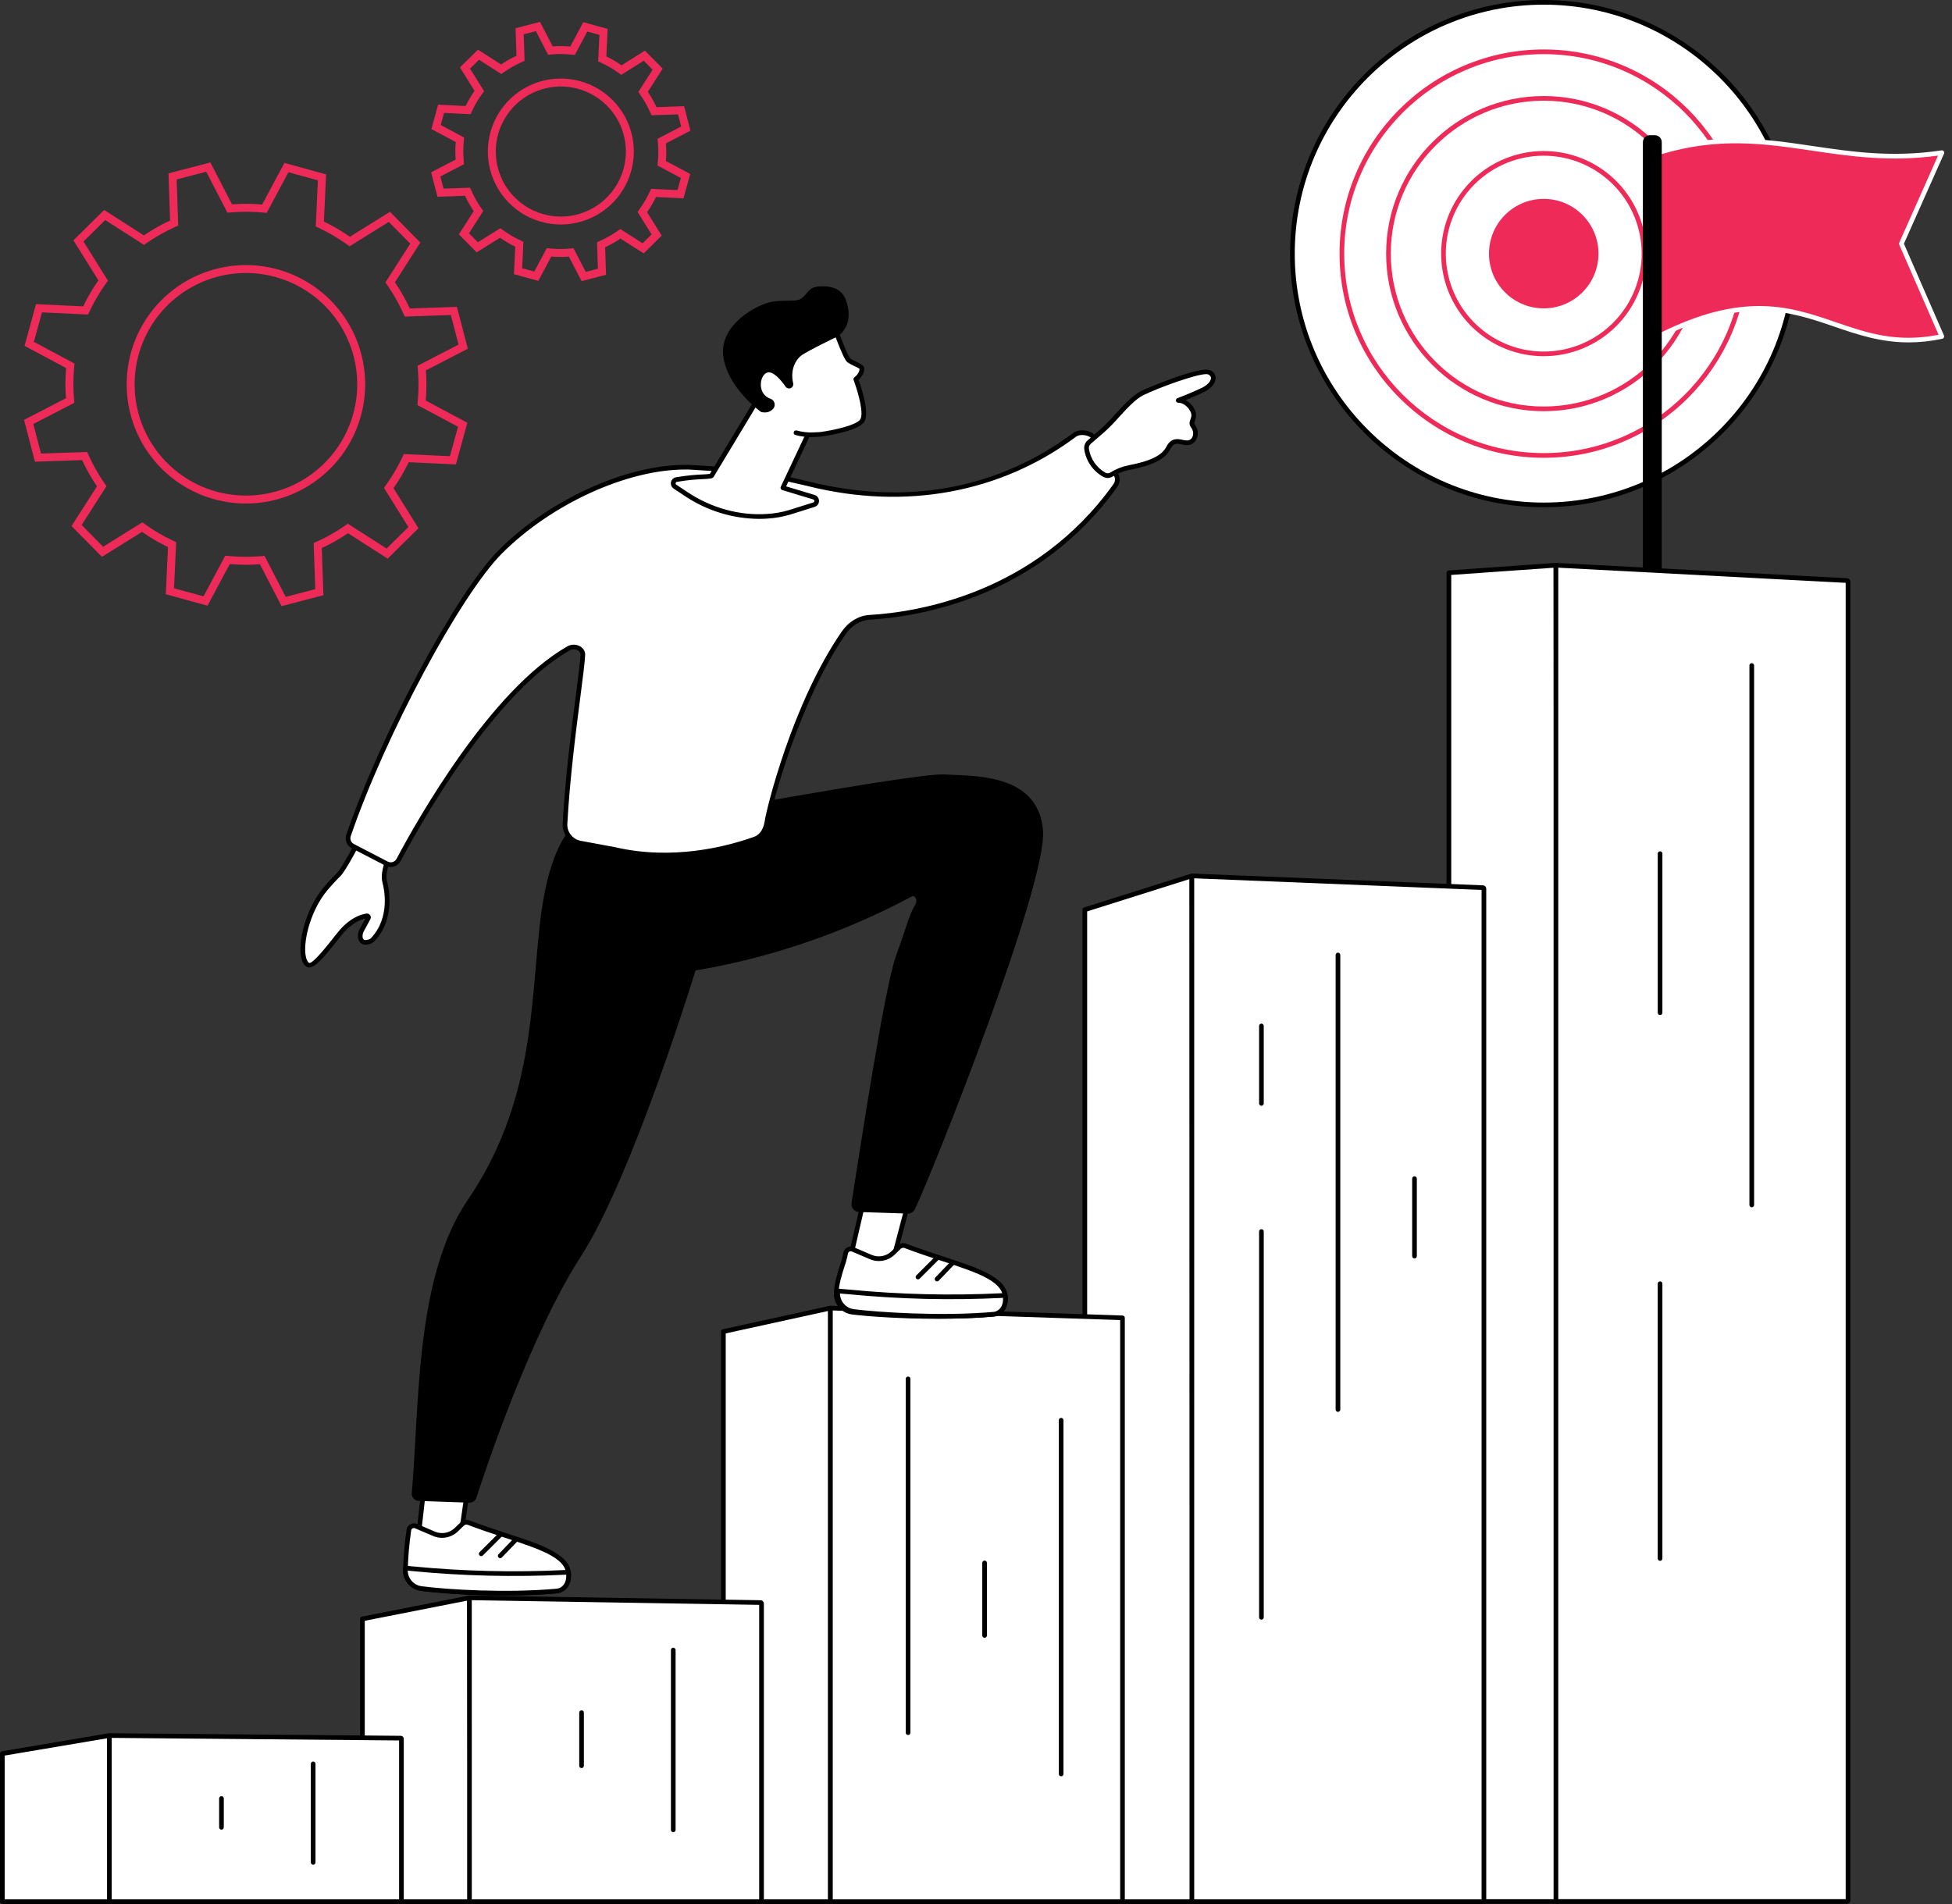 <svg width="246" height="240" viewBox="0 0 246 240" fill="none" xmlns="http://www.w3.org/2000/svg">
<rect x="0" y="0" width="246" height="240" fill="#333333" stroke="none"/>
<g clip-path="url(#clip0_118_41120)">
<path d="M194.546 63.643C212.039 63.643 226.22 49.462 226.22 31.969C226.22 14.476 212.039 0.295 194.546 0.295C177.053 0.295 162.872 14.476 162.872 31.969C162.872 49.462 177.053 63.643 194.546 63.643Z" fill="white"/>
<path d="M194.551 63.938C176.923 63.938 162.583 49.596 162.583 31.969C162.583 14.342 176.918 0 194.551 0C212.185 0 226.52 14.341 226.52 31.969C226.52 49.597 212.173 63.938 194.551 63.938ZM194.551 0.588C177.249 0.588 163.171 14.665 163.171 31.969C163.171 49.273 177.243 63.349 194.551 63.349C211.86 63.349 225.932 49.272 225.932 31.969C225.932 14.666 211.849 0.588 194.551 0.588Z" fill="black"/>
<path d="M194.551 57.703C180.36 57.703 168.817 46.158 168.817 31.969C168.817 17.779 180.355 6.234 194.551 6.234C208.748 6.234 220.286 17.778 220.286 31.969C220.286 46.16 208.736 57.703 194.551 57.703ZM194.551 6.823C180.685 6.823 169.404 18.102 169.404 31.969C169.404 45.836 180.674 57.111 194.551 57.111C208.429 57.111 219.698 45.83 219.698 31.965C219.698 18.099 208.411 6.823 194.551 6.823Z" fill="#EE2A59"/>
<path d="M194.551 51.832C183.597 51.832 174.687 42.921 174.687 31.969C174.687 21.016 183.592 12.104 194.551 12.104C205.51 12.104 214.415 21.015 214.415 31.969C214.415 42.923 205.493 51.832 194.551 51.832ZM194.551 12.693C183.923 12.693 175.275 21.339 175.275 31.969C175.275 42.599 183.918 51.24 194.551 51.24C205.185 51.24 213.826 42.593 213.826 31.965C213.826 21.337 205.174 12.693 194.551 12.693Z" fill="#EE2A59"/>
<path d="M194.551 44.899C191.994 44.899 189.494 44.141 187.368 42.72C185.241 41.299 183.584 39.28 182.605 36.917C181.627 34.554 181.371 31.954 181.87 29.446C182.369 26.938 183.6 24.634 185.408 22.826C187.217 21.018 189.521 19.786 192.029 19.287C194.537 18.788 197.137 19.044 199.499 20.023C201.862 21.002 203.881 22.659 205.302 24.785C206.723 26.912 207.481 29.412 207.481 31.969C207.478 35.397 206.114 38.684 203.69 41.108C201.266 43.532 197.979 44.895 194.551 44.899ZM194.551 19.626C192.11 19.626 189.724 20.349 187.694 21.706C185.664 23.062 184.081 24.989 183.147 27.244C182.213 29.5 181.968 31.982 182.444 34.376C182.92 36.77 184.096 38.97 185.822 40.696C187.548 42.422 189.747 43.598 192.141 44.075C194.536 44.551 197.018 44.307 199.273 43.372C201.529 42.438 203.456 40.856 204.813 38.826C206.169 36.797 206.893 34.41 206.893 31.969C206.889 28.697 205.588 25.56 203.274 23.246C200.96 20.932 197.823 19.63 194.551 19.626Z" fill="#EE2A59"/>
<path d="M201.429 32.488C201.716 28.689 198.869 25.375 195.069 25.088C191.269 24.801 187.956 27.649 187.669 31.449C187.382 35.249 190.229 38.562 194.029 38.849C197.829 39.136 201.142 36.288 201.429 32.488Z" fill="#EE2A59"/>
<path d="M244.724 42.412C231.16 45.306 227.277 33.146 208.981 42.412V19.246C222.592 15.053 230.849 21.335 244.724 19.246L239.617 30.721L244.724 42.412Z" fill="#EE2A59"/>
<path d="M240.547 43.16C236.963 43.16 234.021 42.15 231.149 41.165C225.562 39.251 219.787 37.269 209.115 42.675C209.069 42.697 209.019 42.708 208.969 42.706C208.918 42.703 208.869 42.688 208.826 42.661C208.783 42.634 208.748 42.597 208.724 42.553C208.7 42.508 208.687 42.458 208.688 42.408V19.246C208.688 19.183 208.708 19.121 208.745 19.071C208.783 19.02 208.836 18.983 208.896 18.964C216.454 16.637 222.289 17.496 228.466 18.409C233.392 19.136 238.487 19.887 244.681 18.955C244.733 18.947 244.787 18.953 244.836 18.973C244.885 18.993 244.927 19.025 244.959 19.067C244.991 19.109 245.011 19.159 245.017 19.212C245.023 19.264 245.015 19.318 244.993 19.366L239.94 30.72L244.991 42.3C245.007 42.339 245.014 42.382 245.013 42.425C245.011 42.468 244.999 42.51 244.98 42.548C244.96 42.586 244.932 42.62 244.898 42.646C244.864 42.672 244.824 42.691 244.782 42.7C243.391 43.002 241.971 43.157 240.547 43.16ZM221.702 38.574C225.406 38.574 228.398 39.6 231.34 40.609C235.28 41.961 239.009 43.239 244.31 42.197L239.349 30.836C239.332 30.799 239.323 30.758 239.323 30.717C239.323 30.676 239.332 30.636 239.349 30.599L244.239 19.615C238.197 20.443 233.209 19.706 228.38 18.994C222.328 18.102 216.607 17.259 209.276 19.466V41.935C214.345 39.429 218.32 38.574 221.702 38.574Z" fill="white"/>
<path d="M208.541 17.04H207.927C207.44 17.04 207.045 17.435 207.045 17.922V75.904C207.045 76.391 207.44 76.786 207.927 76.786H208.541C209.028 76.786 209.423 76.391 209.423 75.904V17.922C209.423 17.435 209.028 17.04 208.541 17.04Z" fill="black"/>
<path d="M196.223 239.686H182.598V72.198L196.087 71.245L196.223 239.686Z" fill="white"/>
<path d="M196.223 239.98H182.598C182.559 239.98 182.521 239.973 182.485 239.958C182.45 239.943 182.417 239.922 182.39 239.894C182.363 239.867 182.341 239.835 182.326 239.799C182.312 239.763 182.304 239.725 182.304 239.686V72.198C182.304 72.124 182.331 72.053 182.381 71.999C182.43 71.944 182.498 71.911 182.571 71.904L196.06 70.951C196.101 70.949 196.141 70.955 196.179 70.968C196.217 70.982 196.252 71.003 196.282 71.03C196.312 71.057 196.335 71.091 196.351 71.128C196.367 71.165 196.375 71.204 196.375 71.245L196.509 239.686C196.508 239.764 196.477 239.839 196.422 239.895C196.369 239.947 196.298 239.978 196.223 239.98ZM182.892 239.392H195.928L195.795 71.561L182.893 72.471L182.892 239.392Z" fill="black"/>
<path d="M232.757 239.686H196.223C196.149 239.686 196.09 239.601 196.09 239.496V71.444C196.09 71.335 196.154 71.249 196.231 71.253L232.765 73.181C232.838 73.181 232.898 73.269 232.898 73.372V239.501C232.894 239.601 232.833 239.686 232.757 239.686Z" fill="white"/>
<path d="M232.757 239.98H196.223C196.163 239.977 196.104 239.962 196.05 239.936C195.995 239.91 195.946 239.873 195.906 239.828C195.866 239.783 195.835 239.73 195.816 239.673C195.796 239.616 195.788 239.556 195.792 239.496V71.444C195.791 71.375 195.804 71.306 195.83 71.243C195.856 71.179 195.895 71.121 195.944 71.073C195.984 71.034 196.031 71.004 196.082 70.985C196.133 70.965 196.188 70.957 196.243 70.959L232.778 72.887C232.896 72.899 233.005 72.956 233.081 73.047C233.158 73.137 233.196 73.254 233.188 73.372V239.501C233.191 239.561 233.183 239.621 233.163 239.677C233.143 239.733 233.112 239.785 233.072 239.83C233.032 239.874 232.983 239.911 232.929 239.936C232.875 239.962 232.817 239.977 232.757 239.98ZM196.381 239.386H232.6V73.466L196.381 71.556V239.386Z" fill="black"/>
<path d="M220.766 152.176C220.688 152.176 220.613 152.145 220.558 152.089C220.503 152.034 220.471 151.959 220.471 151.881V83.865C220.476 83.791 220.51 83.721 220.564 83.67C220.619 83.619 220.691 83.59 220.766 83.59C220.84 83.59 220.912 83.619 220.967 83.67C221.022 83.721 221.055 83.791 221.06 83.865V151.881C221.06 151.959 221.029 152.034 220.974 152.089C220.919 152.144 220.844 152.175 220.766 152.176Z" fill="black"/>
<path d="M209.208 127.939C209.13 127.939 209.056 127.909 209.001 127.853C208.945 127.798 208.915 127.724 208.915 127.646V107.58C208.92 107.505 208.953 107.435 209.007 107.384C209.062 107.333 209.134 107.305 209.209 107.305C209.284 107.305 209.356 107.333 209.41 107.384C209.465 107.435 209.498 107.505 209.503 107.58V127.646C209.503 127.685 209.495 127.723 209.481 127.759C209.466 127.794 209.444 127.827 209.417 127.854C209.389 127.881 209.357 127.903 209.321 127.918C209.285 127.932 209.247 127.94 209.208 127.939Z" fill="black"/>
<path d="M209.208 196.744C209.13 196.743 209.055 196.712 209 196.657C208.945 196.602 208.914 196.527 208.914 196.449V161.824C208.912 161.784 208.917 161.744 208.931 161.706C208.944 161.668 208.966 161.633 208.993 161.603C209.021 161.574 209.054 161.55 209.091 161.534C209.128 161.518 209.168 161.51 209.209 161.51C209.249 161.51 209.289 161.518 209.326 161.534C209.363 161.55 209.397 161.574 209.424 161.603C209.452 161.633 209.473 161.668 209.487 161.706C209.5 161.744 209.506 161.784 209.503 161.824V196.449C209.503 196.527 209.472 196.602 209.417 196.657C209.361 196.713 209.286 196.744 209.208 196.744Z" fill="black"/>
<path d="M150.278 239.705H136.716V114.665L150.204 110.405L150.278 239.705Z" fill="white"/>
<path d="M150.278 240H136.714C136.636 240 136.562 239.968 136.507 239.913C136.452 239.858 136.421 239.783 136.421 239.705V114.665C136.421 114.603 136.441 114.542 136.478 114.491C136.515 114.441 136.567 114.404 136.626 114.385L150.117 110.124C150.161 110.109 150.209 110.105 150.256 110.112C150.302 110.12 150.346 110.138 150.384 110.167C150.421 110.194 150.452 110.23 150.473 110.271C150.494 110.313 150.505 110.358 150.505 110.405L150.578 239.705C150.579 239.744 150.571 239.782 150.556 239.818C150.542 239.854 150.52 239.886 150.493 239.914C150.466 239.941 150.433 239.963 150.398 239.977C150.362 239.992 150.324 240 150.285 240H150.278ZM137.009 239.411H149.983L149.91 110.806L137.009 114.881V239.411Z" fill="black"/>
<path d="M186.875 239.705H150.341C150.304 239.703 150.27 239.687 150.245 239.66C150.22 239.632 150.206 239.597 150.207 239.56V110.557C150.207 110.538 150.21 110.519 150.217 110.501C150.223 110.483 150.234 110.467 150.247 110.453C150.26 110.44 150.276 110.429 150.294 110.421C150.311 110.414 150.33 110.41 150.349 110.41L186.884 111.891C186.921 111.893 186.956 111.909 186.981 111.936C187.006 111.964 187.019 112 187.017 112.037V239.56C187.018 239.579 187.015 239.598 187.008 239.615C187.001 239.633 186.99 239.649 186.977 239.663C186.964 239.676 186.948 239.687 186.93 239.694C186.913 239.702 186.894 239.705 186.875 239.705Z" fill="white"/>
<path d="M186.875 240H150.341C150.284 239.999 150.227 239.988 150.174 239.965C150.122 239.943 150.074 239.91 150.034 239.869C149.994 239.828 149.962 239.78 149.941 239.727C149.92 239.674 149.909 239.617 149.91 239.56V110.557C149.909 110.497 149.921 110.438 149.944 110.382C149.967 110.327 150.001 110.277 150.043 110.235C150.084 110.195 150.133 110.163 150.186 110.143C150.24 110.122 150.297 110.113 150.354 110.116L186.889 111.596C187.002 111.602 187.108 111.651 187.185 111.733C187.262 111.815 187.304 111.924 187.303 112.036V239.56C187.304 239.675 187.26 239.785 187.179 239.868C187.099 239.95 186.99 239.998 186.875 240ZM150.498 239.412H186.717V112.178L150.498 110.71V239.412Z" fill="black"/>
<path d="M168.615 177.964C168.537 177.963 168.462 177.932 168.407 177.877C168.352 177.822 168.322 177.747 168.322 177.669V120.395C168.319 120.355 168.324 120.314 168.338 120.276C168.352 120.238 168.373 120.203 168.4 120.174C168.428 120.144 168.461 120.121 168.498 120.105C168.535 120.088 168.575 120.08 168.616 120.08C168.656 120.08 168.696 120.088 168.733 120.105C168.77 120.121 168.804 120.144 168.831 120.174C168.859 120.203 168.88 120.238 168.894 120.276C168.907 120.314 168.913 120.355 168.91 120.395V177.669C168.91 177.747 168.879 177.822 168.824 177.877C168.768 177.933 168.693 177.964 168.615 177.964Z" fill="black"/>
<path d="M158.97 139.378C158.892 139.378 158.818 139.347 158.763 139.292C158.708 139.237 158.677 139.162 158.677 139.084V129.321C158.677 129.243 158.708 129.168 158.763 129.113C158.818 129.058 158.892 129.027 158.97 129.027C159.048 129.027 159.123 129.058 159.178 129.113C159.233 129.168 159.264 129.243 159.264 129.321V139.084C159.264 139.162 159.233 139.237 159.178 139.292C159.123 139.347 159.048 139.378 158.97 139.378Z" fill="black"/>
<path d="M158.97 204.159C158.932 204.159 158.893 204.151 158.858 204.136C158.822 204.122 158.79 204.1 158.762 204.072C158.735 204.045 158.713 204.012 158.699 203.977C158.684 203.941 158.677 203.903 158.677 203.864V155.231C158.677 155.154 158.708 155.079 158.763 155.024C158.818 154.969 158.892 154.938 158.97 154.938C159.048 154.938 159.123 154.969 159.178 155.024C159.233 155.079 159.264 155.154 159.264 155.231V203.859C159.265 203.898 159.258 203.937 159.243 203.973C159.229 204.009 159.208 204.043 159.18 204.07C159.153 204.098 159.12 204.121 159.084 204.136C159.048 204.151 159.009 204.159 158.97 204.159Z" fill="black"/>
<path d="M178.261 158.625C178.183 158.625 178.109 158.594 178.054 158.539C177.999 158.484 177.968 158.409 177.968 158.331V148.567C177.968 148.49 177.999 148.415 178.054 148.36C178.109 148.305 178.183 148.274 178.261 148.274C178.339 148.274 178.414 148.305 178.469 148.36C178.524 148.415 178.555 148.49 178.555 148.567V158.331C178.555 158.409 178.524 158.484 178.469 158.539C178.414 158.594 178.339 158.625 178.261 158.625Z" fill="black"/>
<path d="M104.655 239.705H91.165V167.84L104.655 164.882V239.705Z" fill="white"/>
<path d="M104.655 240H91.166C91.127 240 91.089 239.992 91.053 239.978C91.017 239.963 90.985 239.941 90.958 239.914C90.93 239.886 90.909 239.854 90.894 239.818C90.879 239.782 90.872 239.744 90.872 239.705V167.84C90.872 167.773 90.895 167.708 90.937 167.655C90.979 167.603 91.037 167.566 91.103 167.552L104.592 164.595C104.635 164.585 104.679 164.585 104.722 164.595C104.765 164.605 104.805 164.625 104.839 164.652C104.874 164.68 104.901 164.715 104.92 164.754C104.939 164.794 104.949 164.838 104.948 164.882V239.705C104.949 239.744 104.941 239.782 104.926 239.818C104.912 239.854 104.89 239.886 104.863 239.914C104.836 239.941 104.803 239.963 104.767 239.978C104.732 239.992 104.693 240 104.655 240ZM91.46 239.412H104.361V165.247L91.46 168.076V239.412Z" fill="black"/>
<path d="M141.462 239.705H104.655V165.039C104.655 165.019 104.659 164.998 104.667 164.98C104.675 164.961 104.687 164.944 104.701 164.93C104.716 164.915 104.733 164.904 104.752 164.897C104.771 164.89 104.792 164.886 104.812 164.887L141.462 166.115V239.705Z" fill="white"/>
<path d="M141.462 240H104.655C104.616 240 104.578 239.992 104.542 239.978C104.506 239.963 104.474 239.941 104.447 239.914C104.419 239.886 104.398 239.854 104.383 239.818C104.369 239.782 104.361 239.744 104.361 239.705V165.039C104.361 164.98 104.373 164.921 104.396 164.866C104.419 164.811 104.452 164.761 104.495 164.719C104.537 164.677 104.588 164.644 104.644 164.622C104.7 164.601 104.76 164.591 104.82 164.593L141.47 165.821C141.546 165.823 141.619 165.855 141.672 165.91C141.725 165.965 141.754 166.038 141.754 166.115V239.705C141.754 239.744 141.747 239.782 141.732 239.818C141.718 239.853 141.696 239.886 141.669 239.913C141.642 239.94 141.61 239.962 141.574 239.977C141.539 239.992 141.501 240 141.462 240ZM104.948 239.412H141.169V166.396L104.948 165.183V239.412Z" fill="black"/>
<path d="M114.438 218.694C114.361 218.694 114.286 218.663 114.231 218.608C114.176 218.553 114.145 218.478 114.145 218.4V173.823C114.142 173.783 114.148 173.742 114.161 173.704C114.175 173.666 114.196 173.631 114.224 173.602C114.251 173.572 114.285 173.549 114.322 173.533C114.359 173.517 114.399 173.508 114.439 173.508C114.479 173.508 114.519 173.517 114.556 173.533C114.594 173.549 114.627 173.572 114.654 173.602C114.682 173.631 114.703 173.666 114.717 173.704C114.73 173.742 114.736 173.783 114.733 173.823V218.4C114.733 218.439 114.726 218.477 114.711 218.513C114.696 218.549 114.674 218.581 114.647 218.609C114.619 218.636 114.587 218.657 114.551 218.672C114.515 218.687 114.477 218.694 114.438 218.694Z" fill="black"/>
<path d="M133.729 223.908C133.651 223.907 133.577 223.876 133.522 223.821C133.467 223.765 133.436 223.691 133.436 223.613V179.037C133.433 178.996 133.439 178.956 133.452 178.918C133.466 178.88 133.487 178.845 133.515 178.815C133.542 178.786 133.575 178.762 133.613 178.746C133.65 178.73 133.69 178.722 133.73 178.722C133.77 178.722 133.81 178.73 133.847 178.746C133.884 178.762 133.918 178.786 133.945 178.815C133.973 178.845 133.994 178.88 134.008 178.918C134.021 178.956 134.027 178.996 134.024 179.037V223.614C134.024 223.692 133.993 223.767 133.937 223.822C133.882 223.877 133.807 223.908 133.729 223.908Z" fill="black"/>
<path d="M124.084 206.442C124.046 206.442 124.008 206.435 123.972 206.42C123.936 206.405 123.903 206.384 123.876 206.356C123.849 206.329 123.827 206.297 123.812 206.261C123.797 206.225 123.79 206.187 123.79 206.148V197.024C123.787 196.984 123.792 196.943 123.806 196.905C123.82 196.867 123.841 196.832 123.868 196.803C123.896 196.773 123.929 196.75 123.966 196.734C124.003 196.718 124.043 196.709 124.084 196.709C124.124 196.709 124.164 196.718 124.201 196.734C124.238 196.75 124.272 196.773 124.299 196.803C124.327 196.832 124.348 196.867 124.362 196.905C124.375 196.943 124.381 196.984 124.378 197.024V206.148C124.378 206.187 124.371 206.225 124.356 206.261C124.341 206.297 124.32 206.329 124.292 206.356C124.265 206.384 124.233 206.405 124.197 206.42C124.161 206.435 124.123 206.442 124.084 206.442Z" fill="black"/>
<path d="M59.293 239.705H45.675V204.063L59.165 201.403L59.293 239.705Z" fill="white"/>
<path d="M59.293 240H45.675C45.637 240 45.599 239.992 45.563 239.978C45.527 239.963 45.495 239.941 45.468 239.914C45.44 239.886 45.419 239.854 45.404 239.818C45.389 239.782 45.382 239.744 45.382 239.705V204.063C45.382 203.995 45.405 203.929 45.449 203.876C45.492 203.824 45.551 203.788 45.618 203.775L59.113 201.114C59.155 201.106 59.199 201.107 59.241 201.117C59.283 201.128 59.322 201.148 59.356 201.175C59.389 201.203 59.416 201.237 59.435 201.277C59.454 201.316 59.463 201.359 59.464 201.402L59.597 239.705C59.597 239.744 59.59 239.782 59.575 239.818C59.56 239.853 59.539 239.886 59.512 239.913C59.483 239.942 59.449 239.964 59.411 239.979C59.373 239.994 59.333 240.001 59.293 240ZM45.969 239.412H58.998L58.871 201.757L45.969 204.3V239.412Z" fill="black"/>
<path d="M95.844 239.705H59.293C59.257 239.705 59.223 239.691 59.198 239.666C59.173 239.641 59.159 239.607 59.159 239.572V201.533C59.159 201.497 59.173 201.463 59.198 201.438C59.223 201.413 59.257 201.399 59.293 201.399L95.844 201.996C95.879 201.996 95.913 202.01 95.938 202.035C95.963 202.06 95.977 202.094 95.977 202.129V239.577C95.976 239.611 95.961 239.644 95.936 239.668C95.912 239.692 95.878 239.705 95.844 239.705Z" fill="white"/>
<path d="M95.844 240H59.293C59.181 240 59.073 239.955 58.994 239.876C58.914 239.797 58.87 239.689 58.87 239.577V201.533C58.87 201.477 58.882 201.422 58.903 201.37C58.925 201.318 58.957 201.272 58.997 201.233C59.037 201.193 59.084 201.162 59.136 201.142C59.188 201.121 59.243 201.11 59.299 201.111L95.85 201.708C95.961 201.71 96.066 201.755 96.144 201.834C96.222 201.913 96.265 202.019 96.266 202.129V239.577C96.266 239.689 96.221 239.796 96.142 239.876C96.063 239.955 95.956 240 95.844 240ZM59.458 239.412H95.674V202.291L59.456 201.701L59.458 239.412Z" fill="black"/>
<path d="M84.847 230.948C84.809 230.948 84.77 230.94 84.735 230.925C84.699 230.91 84.666 230.889 84.639 230.861C84.612 230.834 84.59 230.801 84.576 230.766C84.561 230.73 84.553 230.691 84.554 230.653V207.968C84.559 207.894 84.592 207.824 84.647 207.773C84.701 207.722 84.773 207.693 84.848 207.693C84.923 207.693 84.995 207.722 85.049 207.773C85.104 207.824 85.137 207.894 85.142 207.968V230.653C85.142 230.731 85.111 230.806 85.056 230.861C85.001 230.917 84.925 230.948 84.847 230.948Z" fill="black"/>
<path d="M73.29 222.865C73.252 222.865 73.214 222.858 73.178 222.843C73.142 222.828 73.11 222.807 73.083 222.779C73.055 222.752 73.034 222.72 73.019 222.684C73.004 222.648 72.997 222.61 72.997 222.572V215.88C72.997 215.802 73.028 215.727 73.083 215.672C73.138 215.617 73.213 215.586 73.29 215.586C73.368 215.586 73.443 215.617 73.498 215.672C73.553 215.727 73.584 215.802 73.584 215.88V222.573C73.584 222.651 73.552 222.725 73.498 222.78C73.442 222.835 73.368 222.865 73.29 222.865Z" fill="black"/>
<path d="M13.911 239.705H0.295V221.04L13.783 218.763L13.911 239.705Z" fill="white"/>
<path d="M13.911 240H0.294C0.216 240 0.141 239.968 0.086 239.913C0.031 239.858 -7.983e-07 239.783 0 239.705V221.039C0 220.969 0.025 220.902 0.07 220.849C0.115 220.796 0.177 220.761 0.246 220.749L13.735 218.473C13.777 218.465 13.82 218.468 13.861 218.479C13.902 218.49 13.94 218.51 13.972 218.538C14.005 218.566 14.031 218.6 14.049 218.638C14.067 218.676 14.077 218.718 14.078 218.761L14.211 239.71C14.211 239.749 14.204 239.788 14.189 239.824C14.175 239.86 14.153 239.893 14.126 239.92C14.098 239.948 14.066 239.97 14.03 239.984C13.994 239.999 13.955 240.007 13.916 240.007L13.911 240ZM0.588 239.412H13.611L13.485 219.11L0.588 221.288V239.412Z" fill="black"/>
<path d="M50.462 239.705H13.911C13.84 239.705 13.777 239.674 13.777 239.636V218.837C13.777 218.798 13.836 218.766 13.911 218.767L50.462 219.093C50.531 219.093 50.587 219.125 50.587 219.162V239.638C50.59 239.674 50.533 239.705 50.462 239.705Z" fill="white"/>
<path d="M50.462 240H13.911C13.859 240.005 13.807 239.999 13.757 239.983C13.708 239.967 13.662 239.941 13.623 239.907C13.584 239.873 13.552 239.832 13.528 239.785C13.505 239.738 13.492 239.688 13.489 239.636V218.837C13.489 218.792 13.498 218.747 13.516 218.705C13.534 218.663 13.559 218.626 13.592 218.594C13.635 218.553 13.686 218.522 13.742 218.501C13.798 218.48 13.857 218.471 13.916 218.473L50.467 218.798C50.519 218.794 50.57 218.801 50.619 218.817C50.668 218.833 50.713 218.859 50.752 218.893C50.791 218.927 50.823 218.968 50.846 219.014C50.868 219.061 50.882 219.111 50.885 219.162V239.638C50.882 239.69 50.868 239.741 50.845 239.787C50.821 239.833 50.789 239.875 50.75 239.908C50.71 239.942 50.664 239.968 50.615 239.983C50.566 239.999 50.514 240.005 50.462 240ZM14.078 239.412H50.296V219.383L14.078 219.06V239.412Z" fill="black"/>
<path d="M39.467 235.049C39.428 235.05 39.39 235.042 39.354 235.028C39.318 235.013 39.286 234.991 39.258 234.964C39.231 234.937 39.209 234.904 39.194 234.869C39.179 234.833 39.172 234.795 39.172 234.756V222.356C39.169 222.315 39.175 222.275 39.188 222.237C39.202 222.199 39.223 222.164 39.251 222.134C39.278 222.105 39.312 222.081 39.349 222.065C39.386 222.049 39.426 222.041 39.466 222.041C39.506 222.041 39.546 222.049 39.584 222.065C39.62 222.081 39.654 222.105 39.681 222.134C39.709 222.164 39.73 222.199 39.744 222.237C39.757 222.275 39.763 222.315 39.76 222.356V234.756C39.76 234.834 39.729 234.908 39.674 234.963C39.619 235.019 39.545 235.049 39.467 235.049Z" fill="black"/>
<path d="M27.908 230.631C27.831 230.631 27.756 230.6 27.701 230.545C27.646 230.49 27.615 230.416 27.615 230.338V226.679C27.62 226.604 27.653 226.534 27.708 226.483C27.762 226.432 27.834 226.404 27.909 226.404C27.984 226.404 28.056 226.432 28.11 226.483C28.165 226.534 28.198 226.604 28.203 226.679V230.338C28.203 230.416 28.172 230.49 28.116 230.545C28.061 230.601 27.986 230.631 27.908 230.631Z" fill="black"/>
<path d="M54.031 182.152L52.697 193.98L57.729 196.075L59.581 183.18L54.031 182.152Z" fill="white"/>
<path d="M57.729 196.37C57.69 196.37 57.651 196.362 57.615 196.347L52.585 194.252C52.526 194.228 52.477 194.185 52.444 194.13C52.412 194.075 52.398 194.012 52.405 193.948L53.739 182.119C53.743 182.079 53.756 182.04 53.776 182.004C53.796 181.969 53.823 181.939 53.855 181.915C53.888 181.89 53.925 181.873 53.965 181.864C54.004 181.856 54.045 181.855 54.085 181.863L59.634 182.89C59.709 182.904 59.776 182.946 59.82 183.007C59.865 183.069 59.883 183.146 59.872 183.221L58.02 196.117C58.013 196.161 57.997 196.204 57.971 196.241C57.946 196.278 57.912 196.309 57.873 196.331C57.829 196.357 57.779 196.37 57.729 196.37ZM53.015 193.795L57.491 195.663L59.246 183.417L54.284 182.498L53.015 193.795Z" fill="black"/>
<path d="M51.527 192.863C51.28 194.543 51.134 196.237 51.09 197.934C51.087 198.5 51.292 199.048 51.666 199.474C52.039 199.899 52.556 200.173 53.119 200.242C56.404 200.664 63.854 201.124 70.199 200.549C70.634 200.509 71.4 200.193 71.616 199.108C72.334 195.467 65.997 194.571 59.05 191.931C58.916 191.88 58.772 191.868 58.632 191.897C58.492 191.925 58.363 191.992 58.26 192.091L57.511 192.817C57.145 193.172 56.681 193.411 56.179 193.504C55.677 193.597 55.159 193.54 54.689 193.34L52.411 192.367C52.321 192.329 52.224 192.311 52.126 192.317C52.028 192.322 51.932 192.35 51.847 192.398C51.762 192.446 51.688 192.513 51.633 192.593C51.577 192.674 51.541 192.766 51.527 192.863Z" fill="white"/>
<path d="M63.588 201.111C59.318 201.111 55.336 200.82 53.081 200.531C52.448 200.452 51.865 200.143 51.444 199.663C51.023 199.184 50.793 198.566 50.797 197.927C50.842 196.216 50.99 194.51 51.24 192.817C51.26 192.675 51.312 192.539 51.393 192.42C51.474 192.302 51.581 192.203 51.705 192.133C51.83 192.062 51.97 192.021 52.113 192.013C52.256 192.005 52.4 192.03 52.532 192.087L54.811 193.06C55.227 193.237 55.686 193.288 56.131 193.206C56.576 193.123 56.986 192.911 57.311 192.597L58.061 191.871C58.204 191.733 58.383 191.639 58.578 191.599C58.772 191.56 58.974 191.576 59.159 191.646C60.781 192.263 62.339 192.774 63.846 193.269C68.687 194.857 72.51 196.111 71.909 199.156C71.684 200.301 70.863 200.775 70.231 200.832C68.069 201.034 65.784 201.111 63.588 201.111ZM51.818 192.905C51.574 194.571 51.43 196.251 51.385 197.934C51.382 198.428 51.561 198.906 51.888 199.277C52.214 199.648 52.665 199.886 53.156 199.946C56.549 200.383 63.882 200.823 70.173 200.252C70.329 200.238 71.118 200.118 71.329 199.051C71.828 196.516 68.401 195.392 63.657 193.836C62.144 193.34 60.58 192.826 58.946 192.204C58.865 192.173 58.776 192.166 58.691 192.183C58.606 192.2 58.528 192.242 58.465 192.302L57.717 193.026C57.309 193.423 56.793 193.689 56.234 193.793C55.675 193.896 55.098 193.832 54.576 193.608L52.297 192.637C52.248 192.616 52.195 192.606 52.142 192.609C52.089 192.612 52.037 192.628 51.991 192.654C51.945 192.68 51.905 192.716 51.875 192.759C51.845 192.803 51.825 192.852 51.818 192.905Z" fill="black"/>
<path d="M51.096 197.65C51.096 197.65 51.096 197.839 51.096 197.93C51.092 198.496 51.297 199.044 51.671 199.47C52.045 199.895 52.562 200.169 53.124 200.238C56.409 200.66 63.859 201.12 70.204 200.545C70.639 200.505 71.405 200.189 71.621 199.104C71.66 198.794 71.668 198.482 71.646 198.17L71.195 198.191C64.783 198.508 58.356 198.354 51.966 197.731L51.096 197.65Z" fill="white"/>
<path d="M63.588 201.111C59.318 201.111 55.336 200.82 53.081 200.531C52.448 200.452 51.865 200.143 51.444 199.663C51.023 199.183 50.793 198.566 50.797 197.927V197.644C50.797 197.604 50.807 197.564 50.824 197.527C50.841 197.49 50.865 197.457 50.895 197.43C50.926 197.403 50.961 197.383 51 197.37C51.038 197.358 51.079 197.353 51.12 197.357L51.984 197.441C58.36 198.061 64.773 198.215 71.171 197.901L71.622 197.879C71.698 197.875 71.773 197.901 71.83 197.951C71.887 198 71.924 198.07 71.931 198.146C71.955 198.482 71.945 198.821 71.9 199.155C71.674 200.3 70.854 200.773 70.221 200.831C68.069 201.034 65.784 201.111 63.588 201.111ZM51.385 197.974C51.392 198.461 51.575 198.929 51.901 199.292C52.227 199.654 52.672 199.887 53.156 199.946C56.549 200.382 63.882 200.823 70.173 200.252C70.329 200.238 71.118 200.118 71.329 199.051C71.356 198.863 71.366 198.673 71.359 198.484L71.206 198.492C64.779 198.806 58.337 198.652 51.932 198.03L51.385 197.974Z" fill="black"/>
<path d="M60.645 196.153C60.606 196.153 60.568 196.145 60.532 196.131C60.496 196.116 60.464 196.094 60.436 196.067C60.381 196.012 60.35 195.937 60.35 195.859C60.35 195.781 60.381 195.706 60.436 195.651L62.874 193.217C62.901 193.188 62.934 193.166 62.969 193.15C63.005 193.134 63.044 193.126 63.084 193.125C63.123 193.124 63.162 193.132 63.198 193.147C63.234 193.161 63.267 193.183 63.295 193.211C63.323 193.239 63.345 193.272 63.36 193.308C63.374 193.345 63.382 193.384 63.381 193.423C63.381 193.462 63.372 193.501 63.356 193.537C63.341 193.573 63.318 193.605 63.289 193.632L60.847 196.069C60.793 196.122 60.721 196.152 60.645 196.153Z" fill="black"/>
<path d="M63.038 196.407C62.981 196.408 62.924 196.391 62.876 196.359C62.828 196.327 62.79 196.282 62.767 196.229C62.744 196.176 62.738 196.117 62.748 196.06C62.759 196.004 62.786 195.951 62.826 195.91L64.774 193.885C64.829 193.834 64.902 193.806 64.978 193.807C65.053 193.807 65.125 193.837 65.18 193.889C65.234 193.941 65.266 194.012 65.27 194.088C65.273 194.163 65.248 194.237 65.199 194.294L63.249 196.318C63.222 196.346 63.189 196.369 63.153 196.384C63.117 196.4 63.078 196.407 63.038 196.407Z" fill="black"/>
<path d="M72.303 104.196C72.303 104.196 69.234 105.974 68.045 116.396C66.856 126.817 67.244 139.103 58.925 151.287C52.277 161.017 52.861 177.441 51.895 188.204C51.884 188.327 51.898 188.451 51.937 188.568C51.975 188.685 52.037 188.794 52.119 188.886C52.201 188.979 52.301 189.053 52.413 189.106C52.524 189.158 52.646 189.187 52.769 189.191L59.142 189.41C59.339 189.417 59.534 189.36 59.695 189.247C59.857 189.133 59.978 188.971 60.039 188.783C61.177 185.255 66.844 168.234 73.205 158.371C79.929 147.944 88.106 120.875 88.106 120.875C88.106 120.875 86.589 114.034 86.378 107.477C86.167 100.92 72.303 104.196 72.303 104.196Z" fill="black"/>
<path d="M109.833 147.062L107.146 158.659L111.902 161.319L115.228 148.722L109.833 147.062Z" fill="white"/>
<path d="M111.902 161.614C111.851 161.614 111.802 161.601 111.758 161.576L107.002 158.916C106.946 158.885 106.902 158.836 106.877 158.778C106.851 158.72 106.845 158.655 106.859 158.593L109.552 146.996C109.56 146.957 109.576 146.92 109.599 146.888C109.622 146.856 109.652 146.828 109.685 146.808C109.72 146.787 109.759 146.774 109.799 146.77C109.839 146.765 109.879 146.769 109.917 146.781L115.312 148.442C115.385 148.464 115.447 148.514 115.484 148.58C115.521 148.647 115.531 148.725 115.511 148.798L112.185 161.395C112.167 161.457 112.13 161.512 112.079 161.552C112.028 161.591 111.965 161.613 111.9 161.614H111.902ZM107.482 158.51L111.714 160.877L114.871 148.921L110.048 147.436L107.482 158.51Z" fill="black"/>
<path d="M106.574 157.974C106.416 159.096 105.407 161.221 105.386 163.085C105.383 163.652 105.587 164.2 105.961 164.625C106.335 165.051 106.852 165.324 107.414 165.394C110.699 165.816 118.902 166.232 125.247 165.661C125.682 165.621 126.448 165.305 126.664 164.22C127.383 160.578 121.046 159.683 114.098 157.042C113.965 156.991 113.82 156.98 113.68 157.008C113.54 157.037 113.411 157.105 113.308 157.204L112.56 157.928C112.193 158.283 111.73 158.522 111.228 158.615C110.726 158.708 110.208 158.651 109.739 158.451L107.46 157.478C107.369 157.44 107.272 157.423 107.174 157.428C107.076 157.433 106.981 157.461 106.895 157.509C106.81 157.557 106.736 157.623 106.681 157.704C106.625 157.784 106.588 157.877 106.574 157.974Z" fill="white"/>
<path d="M118.204 166.231C113.636 166.231 109.353 165.94 107.377 165.686C106.743 165.607 106.161 165.299 105.74 164.819C105.319 164.339 105.088 163.721 105.092 163.083C105.106 161.865 105.525 160.547 105.861 159.48C106.039 158.976 106.18 158.459 106.283 157.935C106.303 157.793 106.355 157.657 106.436 157.538C106.517 157.42 106.624 157.321 106.749 157.251C106.874 157.18 107.014 157.14 107.157 157.132C107.301 157.124 107.444 157.15 107.576 157.206L109.853 158.178C110.27 158.356 110.729 158.407 111.174 158.324C111.62 158.242 112.03 158.03 112.355 157.715L113.104 156.989C113.247 156.851 113.426 156.758 113.621 156.718C113.815 156.678 114.017 156.694 114.202 156.765C115.823 157.381 117.382 157.892 118.889 158.387C123.73 159.975 127.553 161.231 126.953 164.274C126.727 165.421 125.907 165.894 125.273 165.952C123.029 166.152 120.578 166.231 118.204 166.231ZM106.862 158.015C106.755 158.573 106.607 159.122 106.419 159.657C106.093 160.682 105.69 161.958 105.677 163.089C105.674 163.584 105.853 164.062 106.179 164.433C106.506 164.804 106.957 165.043 107.448 165.103C110.429 165.485 118.7 165.954 125.217 165.362C125.372 165.349 126.161 165.228 126.372 164.161C126.871 161.626 123.444 160.502 118.702 158.946C117.189 158.45 115.623 157.936 113.99 157.314C113.909 157.284 113.821 157.277 113.736 157.294C113.651 157.311 113.572 157.352 113.51 157.412L112.761 158.138C112.353 158.533 111.837 158.8 111.278 158.903C110.719 159.007 110.141 158.943 109.619 158.719L107.341 157.747C107.292 157.726 107.239 157.716 107.185 157.719C107.132 157.722 107.08 157.738 107.034 157.764C106.989 157.79 106.95 157.826 106.921 157.87C106.892 157.913 106.873 157.963 106.866 158.015H106.862Z" fill="black"/>
<path d="M105.565 162.728C105.565 162.728 105.565 162.917 105.565 163.008C105.561 163.574 105.766 164.122 106.139 164.548C106.513 164.973 107.03 165.247 107.592 165.317C110.877 165.738 118.906 166.232 125.251 165.656C125.686 165.615 126.452 165.299 126.668 164.214C126.707 163.905 126.715 163.592 126.693 163.28L126.243 163.302C119.831 163.619 113.403 163.465 107.013 162.843L105.565 162.728Z" fill="white"/>
<path d="M118.743 166.213C113.99 166.213 109.536 165.864 107.55 165.609C106.917 165.53 106.334 165.221 105.913 164.742C105.492 164.262 105.262 163.644 105.266 163.005V162.723C105.266 162.682 105.275 162.643 105.292 162.606C105.308 162.569 105.332 162.536 105.362 162.509C105.392 162.482 105.427 162.461 105.465 162.449C105.503 162.436 105.543 162.431 105.584 162.434L107.027 162.552C113.409 163.172 119.828 163.326 126.232 163.011L126.681 162.989C126.757 162.985 126.832 163.011 126.889 163.061C126.947 163.11 126.983 163.181 126.989 163.256C127.014 163.593 127.005 163.931 126.96 164.265C126.733 165.411 125.914 165.885 125.28 165.942C123.173 166.139 120.926 166.213 118.743 166.213ZM105.854 163.047C105.86 163.535 106.043 164.004 106.368 164.368C106.694 164.732 107.141 164.965 107.625 165.024C110.506 165.394 118.598 165.958 125.221 165.362C125.376 165.349 126.165 165.228 126.376 164.161C126.404 163.973 126.414 163.783 126.406 163.594L126.254 163.602C119.827 163.917 113.385 163.762 106.981 163.14L105.854 163.047Z" fill="black"/>
<path d="M115.69 161.265C115.632 161.265 115.575 161.248 115.526 161.215C115.478 161.183 115.44 161.137 115.418 161.083C115.396 161.029 115.39 160.97 115.401 160.913C115.413 160.856 115.441 160.804 115.482 160.762L117.92 158.324C117.976 158.275 118.049 158.248 118.124 158.25C118.199 158.252 118.271 158.283 118.324 158.336C118.377 158.39 118.408 158.461 118.41 158.536C118.413 158.611 118.386 158.685 118.336 158.741L115.898 161.179C115.843 161.234 115.768 161.265 115.69 161.265Z" fill="black"/>
<path d="M118.092 161.518C118.034 161.518 117.978 161.501 117.929 161.469C117.881 161.438 117.843 161.392 117.821 161.339C117.798 161.286 117.792 161.227 117.802 161.171C117.813 161.114 117.84 161.061 117.88 161.02L119.827 158.996C119.882 158.944 119.955 158.916 120.03 158.917C120.105 158.917 120.178 158.947 120.232 158.999C120.286 159.051 120.318 159.122 120.322 159.198C120.325 159.273 120.3 159.347 120.251 159.404L118.304 161.428C118.276 161.457 118.243 161.479 118.207 161.494C118.171 161.51 118.131 161.518 118.092 161.518Z" fill="black"/>
<path d="M84.579 122.717C84.579 122.717 98.898 121.591 114.879 113.009C115.351 112.756 115.655 113.543 115.37 113.989C114.569 115.262 114.137 117.17 112.937 120.427C111.46 124.43 108.342 145.181 107.313 151.637C107.291 151.774 107.299 151.914 107.335 152.048C107.372 152.182 107.437 152.307 107.525 152.414C107.613 152.521 107.723 152.608 107.847 152.67C107.972 152.731 108.108 152.766 108.247 152.771L114.385 152.97C114.575 152.976 114.763 152.928 114.925 152.829C115.088 152.731 115.218 152.587 115.3 152.416C117.518 147.796 131.995 111.451 131.446 104.673C130.85 97.354 122.493 97.843 119.007 97.62C115.404 97.388 82.712 103.491 82.712 103.491L84.579 122.717Z" fill="black"/>
<path d="M41.026 112.026C41.522 111.436 42.162 110.743 42.713 110.199C43.424 109.496 45.801 104.871 45.801 104.871L49.956 106.048C49.956 106.048 48.015 109.446 48.48 111.138C48.915 112.714 49.258 116.044 46.951 118.467C46.684 118.744 46.106 118.818 45.905 118.771C45.302 118.63 45.29 117.794 45.585 117.25L46.419 115.715C46.435 115.685 46.444 115.651 46.442 115.616C46.44 115.581 46.429 115.548 46.409 115.52C46.389 115.491 46.362 115.469 46.33 115.455C46.298 115.441 46.264 115.437 46.229 115.442C45.606 115.528 44.234 115.929 42.8 117.698C41.695 119.061 39.507 122.102 38.771 121.597C37.457 120.698 38.316 115.255 41.026 112.026Z" fill="white"/>
<path d="M38.956 121.948C38.831 121.949 38.709 121.911 38.606 121.84C38.246 121.593 38.015 121.117 37.92 120.423C37.628 118.288 38.646 114.404 40.801 111.836C41.289 111.255 41.943 110.547 42.506 109.99C43.07 109.432 44.884 106.01 45.539 104.736C45.571 104.676 45.621 104.628 45.684 104.601C45.746 104.574 45.816 104.569 45.881 104.588L50.039 105.765C50.082 105.777 50.122 105.799 50.156 105.829C50.189 105.858 50.215 105.896 50.233 105.937C50.249 105.979 50.256 106.023 50.253 106.068C50.25 106.112 50.237 106.156 50.215 106.195C49.692 107.11 48.411 109.771 48.767 111.061C48.978 111.828 49.896 115.802 47.166 118.667C46.81 119.042 46.113 119.119 45.84 119.054C45.702 119.022 45.573 118.959 45.464 118.868C45.355 118.777 45.269 118.662 45.213 118.532C45.035 118.132 45.079 117.563 45.33 117.107L46.056 115.773C45.378 115.92 44.24 116.395 43.031 117.885C42.867 118.088 42.679 118.328 42.474 118.587C40.947 120.528 39.764 121.948 38.956 121.948ZM41.252 112.221C39.265 114.586 38.227 118.333 38.503 120.35C38.573 120.857 38.727 121.216 38.938 121.36C39.205 121.54 40.235 120.487 42.007 118.228C42.214 117.961 42.408 117.724 42.569 117.519C44.046 115.698 45.47 115.251 46.187 115.155C46.275 115.143 46.365 115.155 46.446 115.191C46.528 115.227 46.597 115.284 46.648 115.358C46.699 115.431 46.728 115.516 46.733 115.605C46.738 115.694 46.719 115.783 46.676 115.861L45.842 117.395C45.684 117.689 45.642 118.063 45.746 118.299C45.765 118.347 45.795 118.389 45.834 118.423C45.873 118.456 45.92 118.479 45.971 118.49C46.104 118.519 46.563 118.451 46.736 118.269C49.248 115.631 48.392 111.936 48.196 111.223C47.787 109.736 49.038 107.151 49.521 106.236L45.952 105.225C45.437 106.217 43.578 109.761 42.919 110.414C42.369 110.953 41.73 111.646 41.252 112.221Z" fill="black"/>
<path d="M140.643 59.792L137.957 55.266C137.515 54.521 136.126 54.296 135.432 54.812C120.251 66.124 104.108 61.515 101.612 60.915C95.425 59.448 92.308 59.218 87.424 58.921C80.276 58.486 69.992 62.618 63.073 69.538C57.569 75.042 48.18 92.89 43.923 105.299C43.837 105.551 43.844 105.826 43.943 106.074C44.042 106.321 44.227 106.525 44.464 106.647L48.734 108.863C48.993 108.999 49.296 109.027 49.576 108.94C49.856 108.853 50.09 108.659 50.227 108.4C52.402 104.304 61.819 87.317 71.676 81.713C72.4 81.302 73.49 81.737 73.449 82.57C73.316 85.18 71.697 94.858 71.203 103.825C71.171 104.396 71.349 104.96 71.702 105.41C72.055 105.86 72.561 106.166 73.124 106.271L77.436 107.071C84.957 108.822 92.007 106.871 95.115 105.762C96.067 105.423 96.527 104.505 96.671 103.506C96.91 101.849 100.249 88.561 106.336 79.761C107.102 78.655 108.263 77.893 109.607 77.809C115.035 77.492 130.484 75.321 140.573 61.186C140.719 60.986 140.803 60.747 140.815 60.499C140.827 60.252 140.768 60.006 140.643 59.792Z" fill="white"/>
<path d="M49.238 109.285C49.014 109.285 48.794 109.231 48.595 109.128L44.325 106.911C44.025 106.757 43.79 106.5 43.665 106.186C43.539 105.873 43.531 105.525 43.642 105.206C48.033 92.41 57.554 74.641 62.857 69.333C69.521 62.669 79.861 58.165 87.433 58.63C92.434 58.934 95.561 59.177 101.672 60.631C101.771 60.654 101.889 60.683 102.027 60.718C114.288 63.759 125.779 61.635 135.241 54.58C135.651 54.276 136.267 54.167 136.89 54.291C137.478 54.409 137.958 54.711 138.195 55.119L140.888 59.646C141.043 59.909 141.117 60.211 141.103 60.515C141.089 60.819 140.987 61.112 140.809 61.36C130.779 75.415 115.657 77.752 109.621 78.106C108.44 78.174 107.33 78.84 106.575 79.931C100.777 88.302 97.276 101.376 96.959 103.547C96.777 104.816 96.159 105.701 95.211 106.038C91.742 107.275 84.818 109.091 77.367 107.355L73.067 106.555C72.435 106.435 71.868 106.09 71.472 105.583C71.075 105.076 70.876 104.443 70.911 103.801C71.229 98.031 72.001 92.049 72.566 87.683C72.87 85.328 73.11 83.469 73.157 82.547C73.159 82.434 73.131 82.322 73.074 82.224C73.017 82.126 72.935 82.045 72.835 81.99C72.683 81.899 72.51 81.848 72.333 81.843C72.155 81.838 71.98 81.879 71.823 81.961C62.215 87.432 53.064 103.682 50.489 108.532C50.369 108.76 50.189 108.951 49.968 109.083C49.748 109.216 49.495 109.286 49.238 109.285ZM86.334 59.185C79.028 59.185 69.521 63.501 63.272 69.749C58.021 75.005 48.571 92.664 44.201 105.395C44.137 105.581 44.142 105.784 44.216 105.966C44.289 106.148 44.426 106.297 44.601 106.387L48.871 108.603C49.063 108.701 49.285 108.721 49.49 108.657C49.696 108.593 49.868 108.451 49.969 108.262C52.562 103.376 61.781 87.001 71.532 81.455C71.781 81.321 72.061 81.254 72.344 81.261C72.626 81.268 72.903 81.349 73.145 81.495C73.335 81.604 73.492 81.762 73.597 81.954C73.703 82.146 73.754 82.363 73.744 82.582C73.696 83.526 73.454 85.396 73.149 87.763C72.586 92.121 71.814 98.09 71.498 103.838C71.471 104.338 71.625 104.83 71.934 105.224C72.242 105.619 72.683 105.887 73.174 105.981L77.487 106.782C84.805 108.486 91.609 106.702 95.014 105.486C95.948 105.152 96.271 104.202 96.378 103.464C96.59 101.987 99.847 88.617 106.092 79.594C106.95 78.353 108.227 77.592 109.588 77.515C115.538 77.168 130.447 74.864 140.33 61.015C140.441 60.861 140.505 60.679 140.514 60.489C140.523 60.3 140.478 60.112 140.382 59.948L137.696 55.42C137.542 55.154 137.2 54.953 136.782 54.871C136.327 54.779 135.875 54.849 135.601 55.053C126.127 62.118 114.153 64.333 101.894 61.293L101.544 61.208C95.481 59.763 92.374 59.522 87.4 59.219C87.057 59.193 86.702 59.182 86.343 59.182L86.334 59.185Z" fill="black"/>
<path d="M136.94 56.625C136.911 56.461 136.925 56.291 136.981 56.133C137.038 55.975 137.134 55.835 137.261 55.726C137.606 55.432 138.186 54.935 139.028 54.198C140.512 52.9 142.364 50.307 143.988 49.528C145.612 48.749 151.478 46.459 152.416 46.943C153.354 47.428 152.89 48.532 151.557 49.172C150.223 49.811 148.487 50.47 148.487 50.47C148.487 50.47 149.458 50.415 150.174 51.537C150.891 52.66 149.898 53.111 150.317 53.666C150.851 54.376 150.695 55.202 150.269 55.565C149.3 56.389 148.126 54.764 147.249 56.447C146.641 57.618 145.202 58.383 142.285 58.939C141.504 59.092 140.757 59.388 140.082 59.812C139.945 59.898 139.787 59.947 139.625 59.951C139.463 59.956 139.302 59.917 139.16 59.839C138.571 59.507 138.064 59.045 137.68 58.488C137.295 57.931 137.042 57.294 136.94 56.625Z" fill="white"/>
<path d="M139.598 60.247C139.395 60.247 139.195 60.195 139.017 60.095C138.389 59.742 137.849 59.25 137.439 58.658C137.029 58.065 136.759 57.387 136.649 56.675C136.613 56.459 136.632 56.239 136.706 56.033C136.78 55.828 136.906 55.645 137.071 55.502C137.415 55.21 137.994 54.713 138.833 53.977C139.434 53.422 140.005 52.836 140.545 52.222C141.643 51.021 142.779 49.785 143.861 49.265C144.551 48.933 151.324 46.048 152.552 46.684C152.978 46.906 153.21 47.257 153.203 47.674C153.194 48.318 152.611 48.994 151.685 49.44C150.933 49.801 150.049 50.17 149.416 50.423C149.829 50.648 150.175 50.978 150.42 51.38C150.909 52.145 150.713 52.69 150.584 53.052C150.489 53.319 150.474 53.388 150.55 53.488C151.18 54.324 150.993 55.332 150.458 55.789C149.923 56.245 149.36 56.113 148.897 56.016C148.303 55.892 147.91 55.81 147.509 56.581C146.842 57.873 145.293 58.664 142.34 59.229C141.593 59.373 140.879 59.656 140.236 60.061C140.045 60.181 139.824 60.246 139.598 60.247ZM152.008 47.161C150.7 47.161 146.122 48.833 144.119 49.795C143.138 50.266 142.042 51.463 140.982 52.62C140.428 53.25 139.841 53.851 139.224 54.42C138.381 55.157 137.799 55.657 137.455 55.95C137.366 56.026 137.299 56.124 137.26 56.233C137.221 56.343 137.211 56.461 137.232 56.576C137.327 57.202 137.564 57.798 137.923 58.319C138.283 58.84 138.757 59.272 139.308 59.582C139.404 59.635 139.512 59.661 139.621 59.658C139.731 59.654 139.837 59.621 139.929 59.562C140.634 59.119 141.415 58.809 142.233 58.651C144.99 58.117 146.413 57.425 146.99 56.31C147.597 55.143 148.421 55.315 149.021 55.44C149.491 55.538 149.792 55.586 150.081 55.34C150.369 55.095 150.553 54.464 150.081 53.843C149.806 53.48 149.93 53.132 150.03 52.853C150.147 52.526 150.258 52.218 149.925 51.696C149.317 50.746 148.536 50.762 148.501 50.762C148.431 50.765 148.362 50.743 148.307 50.7C148.252 50.657 148.214 50.596 148.199 50.528C148.185 50.459 148.196 50.388 148.229 50.327C148.263 50.265 148.317 50.218 148.382 50.192C148.399 50.186 150.117 49.532 151.427 48.905C152.238 48.514 152.607 47.999 152.612 47.66C152.612 47.472 152.503 47.318 152.278 47.201C152.191 47.168 152.098 47.154 152.005 47.161H152.008Z" fill="black"/>
<path d="M97.709 46.65L89.682 59.956C89.572 60.108 88.394 60.067 87.064 60.202C86.443 60.264 85.795 60.359 85.257 60.446C85.159 60.462 85.069 60.507 84.998 60.575C84.926 60.643 84.876 60.731 84.856 60.828C84.835 60.924 84.843 61.025 84.88 61.116C84.918 61.208 84.981 61.286 85.064 61.341L86.501 62.292C89.514 64.294 93.091 65.32 96.697 65.075C97.651 65.02 98.596 64.854 99.512 64.58L102.581 63.612C102.68 63.58 102.766 63.518 102.827 63.434C102.888 63.35 102.92 63.249 102.92 63.145C102.92 63.041 102.888 62.94 102.827 62.856C102.766 62.773 102.68 62.71 102.581 62.678L98.666 61.492L101.971 54.476L97.709 46.65Z" fill="white"/>
<path d="M95.665 65.404C92.341 65.381 89.097 64.385 86.334 62.538L84.898 61.587C84.766 61.499 84.663 61.374 84.603 61.228C84.544 61.081 84.529 60.92 84.563 60.765C84.596 60.611 84.675 60.469 84.79 60.361C84.905 60.252 85.05 60.18 85.206 60.155C85.883 60.045 86.496 59.963 87.03 59.908C87.564 59.853 88.106 59.827 88.529 59.805C88.841 59.797 89.153 59.773 89.463 59.732L97.446 46.498C97.473 46.453 97.511 46.416 97.557 46.391C97.602 46.366 97.653 46.353 97.705 46.355C97.757 46.356 97.808 46.371 97.852 46.398C97.896 46.425 97.933 46.463 97.957 46.508L102.221 54.329C102.243 54.37 102.255 54.415 102.256 54.462C102.257 54.508 102.247 54.554 102.227 54.596L99.068 61.304L102.657 62.391C102.818 62.44 102.959 62.539 103.06 62.673C103.16 62.808 103.215 62.971 103.216 63.139C103.217 63.308 103.164 63.472 103.065 63.607C102.966 63.743 102.826 63.843 102.665 63.894L99.589 64.861C98.651 65.141 97.683 65.311 96.706 65.368C96.363 65.392 96.016 65.404 95.665 65.404ZM97.697 47.237L89.937 60.108C89.78 60.324 89.524 60.346 88.565 60.392C88.148 60.414 87.631 60.44 87.097 60.494C86.563 60.547 85.974 60.627 85.309 60.737C85.27 60.743 85.234 60.761 85.205 60.788C85.176 60.815 85.156 60.85 85.147 60.889C85.139 60.928 85.142 60.968 85.157 61.005C85.172 61.042 85.197 61.073 85.23 61.096L86.663 62.048C89.679 64.05 93.235 65.016 96.671 64.784C97.603 64.73 98.525 64.567 99.42 64.301L102.489 63.333C102.529 63.321 102.565 63.296 102.59 63.262C102.615 63.228 102.629 63.187 102.629 63.144C102.629 63.102 102.615 63.061 102.59 63.027C102.565 62.993 102.529 62.968 102.489 62.956L98.574 61.769C98.534 61.757 98.498 61.737 98.466 61.709C98.435 61.682 98.41 61.648 98.393 61.61C98.376 61.572 98.367 61.531 98.367 61.49C98.367 61.448 98.376 61.407 98.392 61.369L101.635 54.488L97.697 47.237Z" fill="black"/>
<path d="M101.293 54.744C101.725 54.8 102.16 54.816 102.594 54.792L103.387 54.751C103.387 54.751 107.933 54.149 108.662 53.016C109.39 51.883 107.849 47.796 107.849 47.796C108.552 47.249 108.71 46.559 108.559 46.328C108.408 46.097 107.396 45.742 106.985 45.439C106.65 45.193 105.898 43.234 105.577 42.393C105.577 42.393 104.982 39.072 99.653 39.503C87.447 40.492 96.224 51.79 96.224 51.79C96.412 52.008 96.607 52.219 96.809 52.419L101.293 54.744Z" fill="white"/>
<path d="M102.213 55.096C101.545 55.098 100.879 55.008 100.235 54.829C100.198 54.819 100.163 54.801 100.133 54.777C100.103 54.754 100.077 54.724 100.058 54.69C100.04 54.657 100.027 54.62 100.023 54.581C100.018 54.543 100.021 54.504 100.032 54.467C100.042 54.43 100.06 54.395 100.084 54.365C100.108 54.334 100.137 54.309 100.171 54.29C100.204 54.271 100.241 54.259 100.28 54.255C100.318 54.25 100.357 54.253 100.394 54.264C101.105 54.46 101.843 54.54 102.58 54.5L103.372 54.458C105.055 54.234 107.939 53.6 108.416 52.857C108.894 52.114 108.149 49.429 107.576 47.901C107.554 47.842 107.551 47.778 107.568 47.718C107.585 47.657 107.621 47.604 107.67 47.565C108.282 47.09 108.35 46.572 108.311 46.483C108.099 46.346 107.876 46.227 107.644 46.128C107.354 46.001 107.075 45.85 106.811 45.675C106.519 45.461 106.097 44.571 105.303 42.498C105.297 42.481 105.292 42.463 105.289 42.445C105.264 42.322 104.655 39.393 99.684 39.796C96.663 40.041 94.735 40.91 93.954 42.382C92.635 44.871 94.73 48.579 95.981 50.789L96.092 50.985C96.126 51.053 96.132 51.131 96.11 51.203C96.088 51.276 96.038 51.337 95.972 51.373C95.906 51.41 95.829 51.421 95.755 51.402C95.682 51.383 95.619 51.337 95.578 51.273L95.469 51.078C94.157 48.758 91.963 44.875 93.435 42.102C94.316 40.441 96.403 39.467 99.637 39.204C104.875 38.781 105.776 41.937 105.865 42.302C106.708 44.5 107.038 45.091 107.167 45.198C107.402 45.348 107.648 45.48 107.904 45.592C108.403 45.83 108.691 45.974 108.813 46.163C109.055 46.538 108.859 47.289 108.204 47.884C108.531 48.791 109.631 52.065 108.915 53.171C108.135 54.372 103.911 54.969 103.432 55.039L102.616 55.083C102.48 55.093 102.346 55.096 102.213 55.096Z" fill="black"/>
<path d="M97.161 38.062C98.495 37.795 100.01 38.005 100.658 37.785C101.703 37.429 101.679 36.225 103.154 36.107C104.451 36.003 105.657 36.24 106.311 37.237C106.426 37.412 106.52 37.6 106.591 37.797C107.613 40.599 106.201 41.958 105.577 42.397C105.577 42.397 101.623 44.296 100.941 44.842C100.303 45.353 99.551 46.567 99.962 48.325C99.986 48.445 99.968 48.569 99.911 48.677C99.855 48.785 99.764 48.87 99.652 48.919C99.541 48.967 99.416 48.977 99.298 48.945C99.181 48.913 99.078 48.842 99.006 48.743C98.515 48.035 97.44 46.664 96.643 46.98C95.709 47.349 95.397 49.687 97.106 50.264C97.228 50.308 97.338 50.381 97.425 50.477C97.512 50.574 97.575 50.69 97.606 50.815C97.638 50.941 97.638 51.073 97.607 51.199C97.575 51.325 97.513 51.441 97.427 51.537C97.113 51.875 96.626 52.11 95.907 51.926C95.907 51.926 91.654 48.894 91.15 44.898C90.645 40.901 95.39 38.411 97.161 38.062Z" fill="black"/>
<path d="M59.062 24.476L58.923 24.174L58.592 24.185L55.515 24.288L54.916 21.98L57.655 20.565L57.951 20.413L57.924 20.081C57.867 19.371 57.871 18.657 57.935 17.947L57.964 17.617L57.672 17.461L54.956 16.013L55.587 13.715L58.66 13.862L58.992 13.878L59.135 13.578C59.443 12.937 59.803 12.322 60.214 11.74L60.405 11.469L60.23 11.187L58.601 8.573L60.3 6.897L62.888 8.55L63.166 8.728L63.439 8.542C64.028 8.14 64.65 7.788 65.297 7.489L65.599 7.35L65.588 7.018L65.485 3.942L67.793 3.342L69.21 6.077L69.362 6.371L69.692 6.346C70.402 6.293 71.116 6.299 71.826 6.365L72.157 6.396L72.313 6.102L73.761 3.386L76.059 4.019L75.916 7.089L75.9 7.42L76.199 7.563C76.841 7.871 77.457 8.232 78.04 8.642L78.312 8.833L78.593 8.657L81.201 7.019L82.876 8.718L81.222 11.307L81.044 11.585L81.231 11.858C81.633 12.447 81.985 13.068 82.283 13.716L82.422 14.017L82.754 14.006L85.83 13.903L86.43 16.211L83.695 17.629L83.4 17.782L83.427 18.113C83.484 18.823 83.48 19.537 83.417 20.247L83.387 20.577L83.68 20.733L86.395 22.18L85.763 24.477L82.693 24.335L82.362 24.319L82.219 24.618C81.91 25.26 81.549 25.876 81.14 26.459L80.949 26.73L81.124 27.011L82.752 29.624L81.052 31.301L78.463 29.647L78.184 29.469L77.912 29.656C77.322 30.06 76.7 30.413 76.051 30.712L75.75 30.851L75.761 31.183L75.865 34.252L73.556 34.851L72.138 32.115L71.986 31.82L71.654 31.847C70.944 31.904 70.231 31.9 69.521 31.837L69.191 31.807L69.035 32.099L67.588 34.816L65.29 34.184L65.433 31.114L65.448 30.784L65.15 30.64C64.508 30.331 63.893 29.97 63.31 29.56L63.039 29.369L62.758 29.544L60.145 31.172L58.469 29.472L60.122 26.885L60.3 26.606L60.114 26.334C59.712 25.745 59.361 25.123 59.062 24.476ZM73.528 10.882C71.924 10.325 70.192 10.251 68.546 10.667H68.54L68.478 10.684C67.372 10.973 66.335 11.477 65.424 12.167C64.514 12.857 63.748 13.72 63.171 14.706C62.594 15.692 62.217 16.782 62.061 17.913C61.906 19.045 61.974 20.197 62.264 21.302C62.699 22.966 63.618 24.463 64.904 25.605C66.191 26.747 67.787 27.482 69.491 27.717C71.195 27.952 72.93 27.677 74.478 26.925C76.025 26.174 77.315 24.981 78.184 23.497C79.054 22.012 79.464 20.304 79.362 18.587C79.26 16.869 78.652 15.221 77.614 13.85C76.575 12.478 75.154 11.445 73.528 10.882Z" stroke="#EE2A59"/>
<path d="M10.807 57.788L10.668 57.485L10.335 57.496L4.786 57.683L3.615 53.184L8.548 50.638L8.843 50.486L8.817 50.154C8.719 48.918 8.724 47.676 8.834 46.44L8.863 46.111L8.571 45.955L3.68 43.341L4.913 38.857L10.46 39.116L10.79 39.132L10.934 38.833C11.469 37.716 12.097 36.645 12.809 35.631L13 35.36L12.825 35.079L9.888 30.365L13.194 27.102L17.862 30.09L18.14 30.268L18.413 30.081C19.437 29.383 20.518 28.772 21.644 28.255L21.946 28.116L21.935 27.784L21.75 22.235L26.248 21.061L28.799 25.992L28.951 26.288L29.282 26.261C30.518 26.163 31.76 26.169 32.994 26.279L33.324 26.309L33.48 26.017L36.094 21.124L40.58 22.357L40.32 27.904L40.305 28.235L40.603 28.378C41.72 28.914 42.791 29.541 43.804 30.254L44.075 30.444L44.356 30.269L49.07 27.334L52.338 30.643L49.351 35.312L49.173 35.59L49.359 35.863C50.058 36.886 50.669 37.966 51.186 39.092L51.325 39.395L51.657 39.383L57.201 39.195L58.374 43.695L53.443 46.244L53.148 46.397L53.174 46.728C53.272 47.964 53.266 49.205 53.156 50.44L53.126 50.77L53.418 50.926L58.31 53.539L57.078 58.022L51.53 57.764L51.199 57.749L51.056 58.048C50.521 59.163 49.894 60.232 49.182 61.244L48.991 61.515L49.166 61.796L52.103 66.51L48.792 69.778L44.125 66.791L43.847 66.613L43.574 66.799C42.55 67.497 41.469 68.108 40.343 68.626L40.04 68.765L40.052 69.098L40.245 74.646L35.747 75.82L33.196 70.888L33.044 70.593L32.712 70.62C31.477 70.718 30.235 70.712 29 70.601L28.671 70.572L28.515 70.864L25.901 75.757L21.413 74.528L21.671 68.981L21.686 68.65L21.387 68.507C20.271 67.971 19.201 67.344 18.188 66.632L17.917 66.442L17.636 66.617L12.922 69.552L9.654 66.238L12.641 61.569L12.82 61.291L12.633 61.017C11.934 59.995 11.323 58.914 10.807 57.788ZM27.323 34.383L27.323 34.384C25.478 34.866 23.746 35.706 22.226 36.856C20.704 38.008 19.424 39.447 18.459 41.093C17.494 42.739 16.862 44.56 16.6 46.45C16.339 48.34 16.452 50.263 16.934 52.109L16.934 52.109C17.659 54.89 19.193 57.392 21.341 59.301C23.489 61.21 26.154 62.438 29.001 62.832C31.847 63.226 34.746 62.767 37.331 61.513C39.917 60.259 42.072 58.266 43.525 55.787C44.978 53.308 45.663 50.454 45.494 47.586C45.325 44.717 44.309 41.963 42.575 39.672C40.841 37.381 38.466 35.656 35.751 34.715C33.036 33.773 30.103 33.658 27.323 34.383Z" stroke="#EE2A59"/>
</g>
<defs>
<clipPath id="clip0_118_41120">
<rect width="245.019" height="240" fill="white"/>
</clipPath>
</defs>
</svg>
